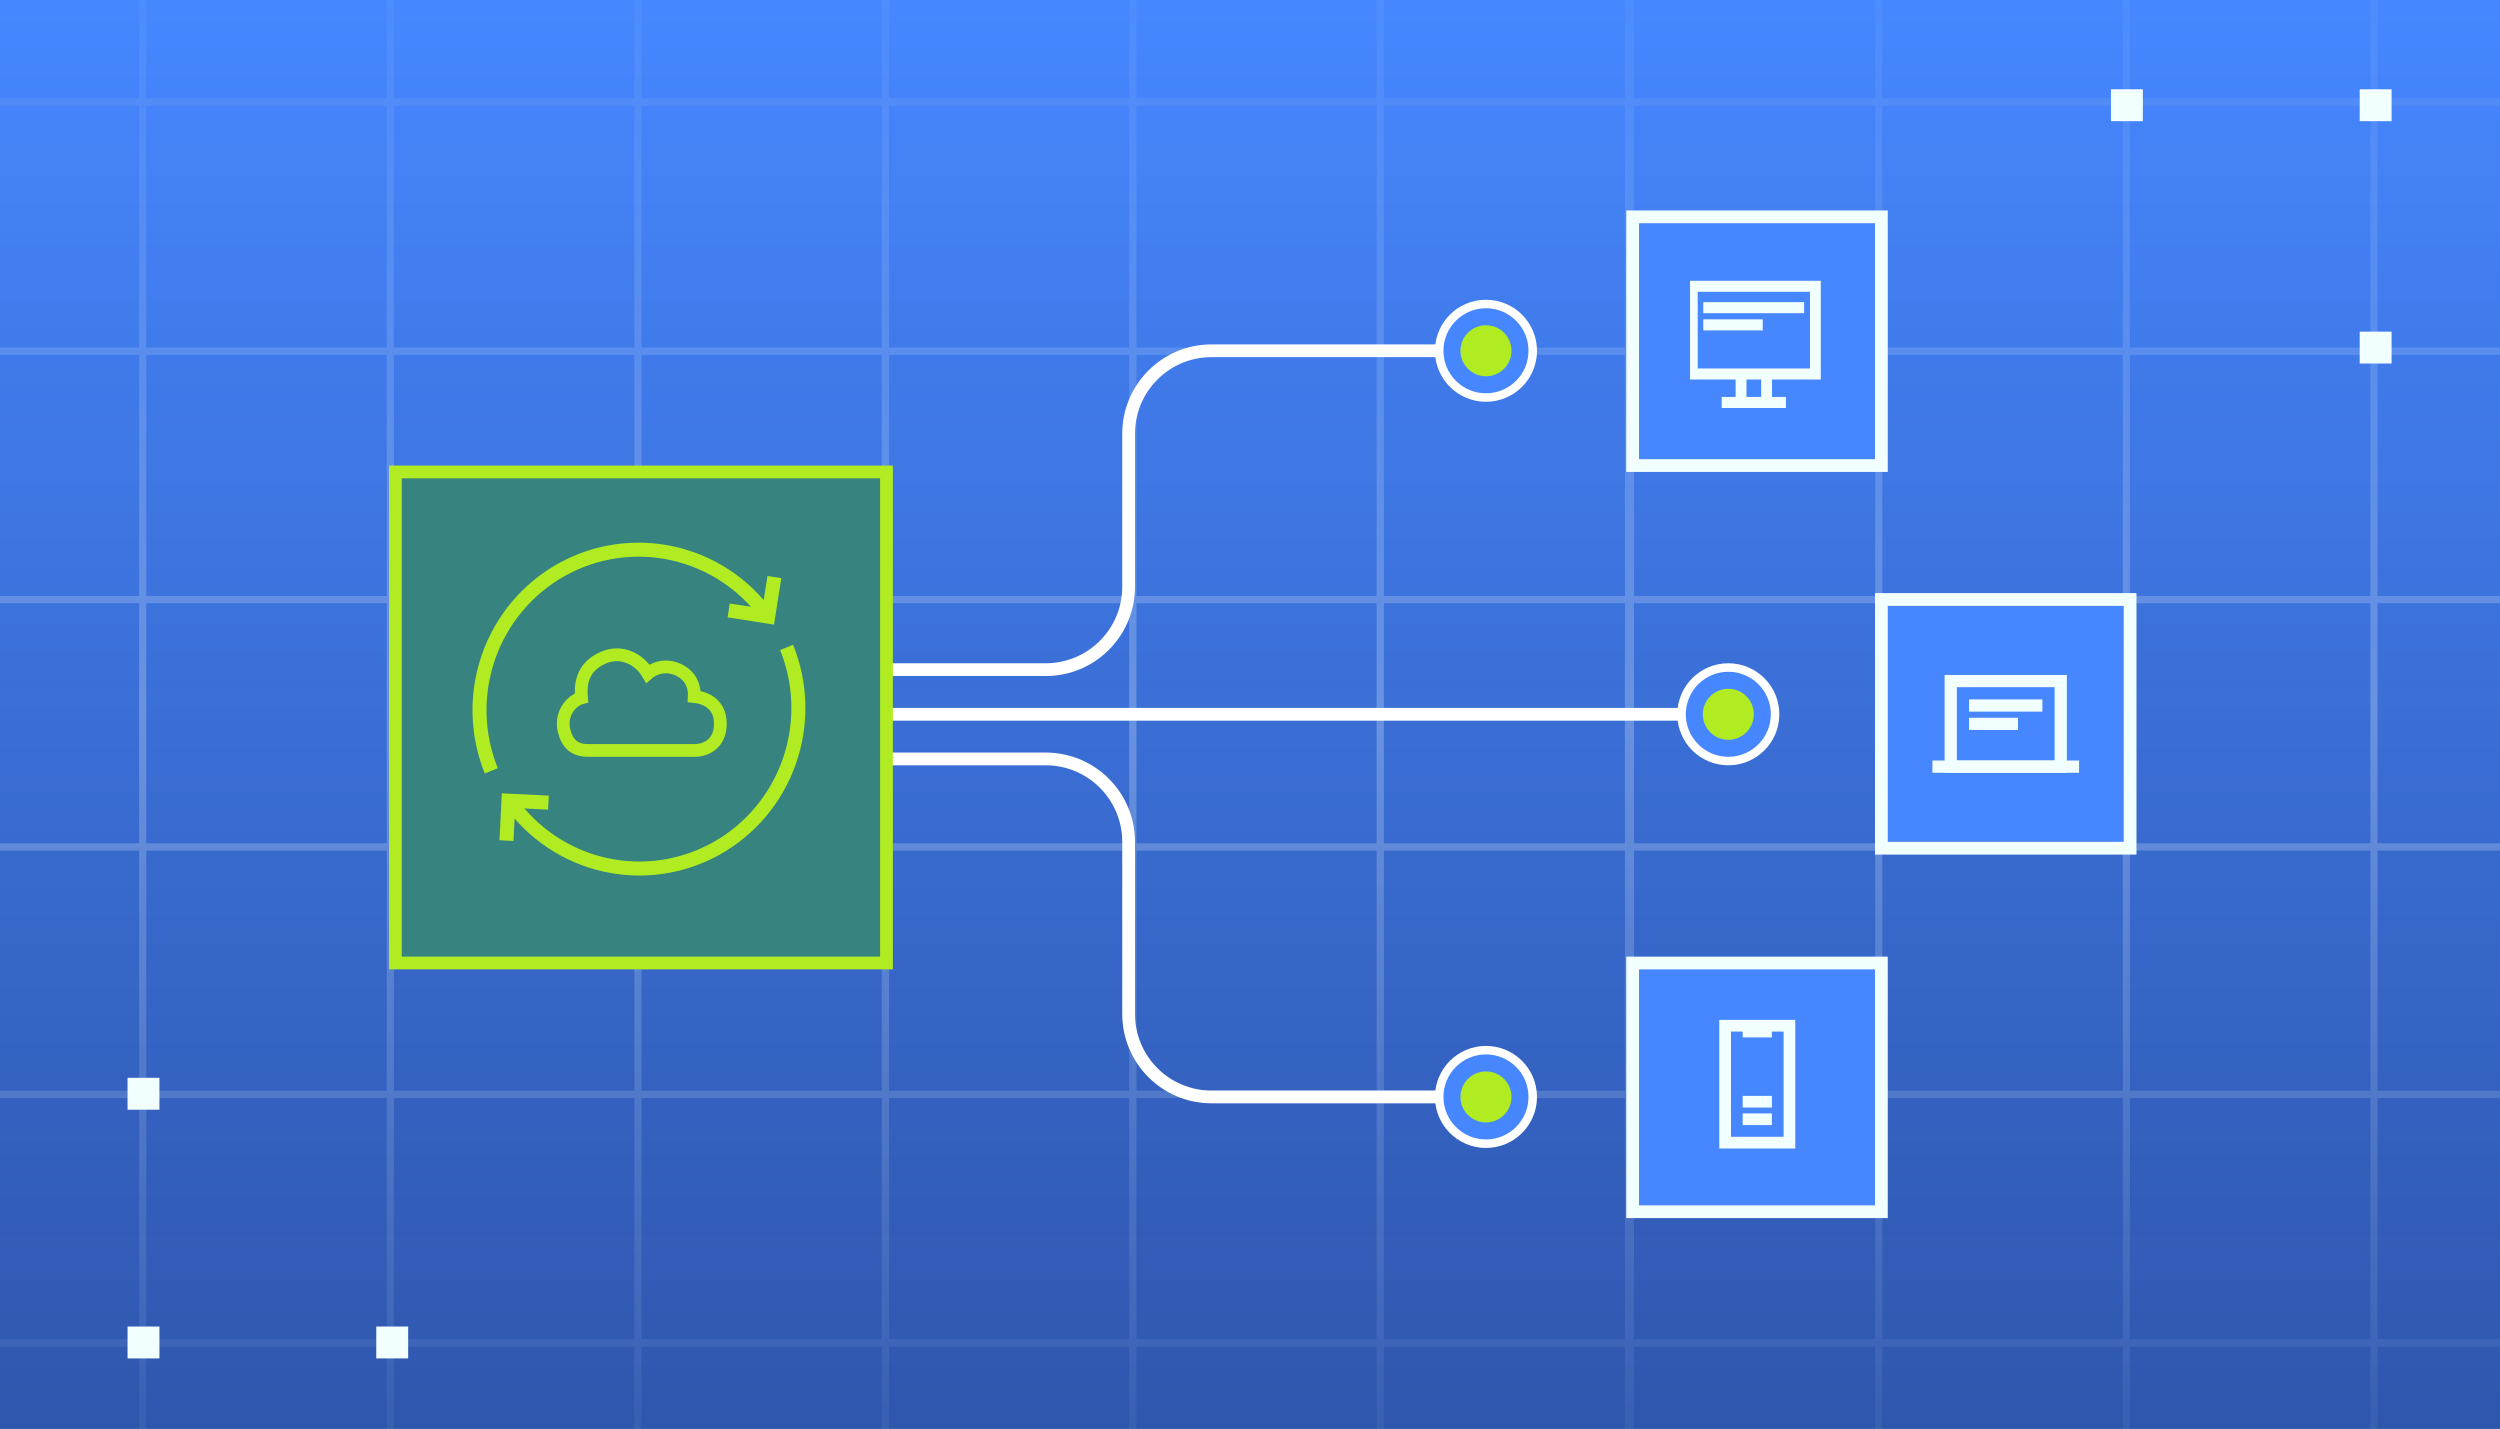<svg width="392" height="224" viewBox="0 0 392 224" fill="none" xmlns="http://www.w3.org/2000/svg">
<rect x="0" y="0" width="392" height="224" fill="#333333" stroke="none"/>
<g clip-path="url(#clip0_3778_4106)">
<rect width="392" height="224" fill="#494C68"/>
<g clip-path="url(#clip1_3778_4106)">
<rect width="392" height="224" fill="#B1EB21"/>
<path d="M196 223L196 178.047L196 135" stroke="#000027" stroke-opacity="0.3" stroke-width="1.307"/>
<path d="M196 89V37.406V-12" stroke="#000027" stroke-opacity="0.3" stroke-width="1.307"/>
<rect x="184.24" y="100.563" width="23.193" height="23.193" stroke="black" stroke-width="1.307"/>
<path d="M199.897 107.199L200.842 108.14L191.392 117.55L190.447 116.609L199.897 107.199Z" fill="#000027"/>
<path d="M200.9 116.507L199.955 117.448L190.505 108.038L191.45 107.097L200.9 116.507Z" fill="#000027"/>
<path fill-rule="evenodd" clip-rule="evenodd" d="M45.115 121.797C43.449 119.523 42.467 116.726 42.467 113.701C42.467 106.085 48.697 99.91 56.383 99.91C64.069 99.91 70.299 106.084 70.299 113.701C70.299 116.726 69.317 119.523 67.65 121.797L60.966 111.04L60.321 112.12L60.976 115.124L56.383 107.336L53.542 112.09L54.203 115.124L51.796 111.046L45.115 121.797Z" fill="#000027"/>
<path d="M131.362 113.646L132.993 109.511H135.2L130.759 120.317H128.47L130.266 115.978L127.181 109.511H129.538L131.362 113.646ZM92.714 109.348C93.825 109.348 94.771 109.714 95.538 110.433C96.306 111.151 96.69 112.033 96.69 113.104C96.689 114.188 96.306 115.096 95.525 115.828C94.743 116.547 93.797 116.913 92.687 116.913C91.563 116.913 90.616 116.561 89.849 115.842C89.081 115.123 88.697 114.229 88.697 113.144C88.698 112.073 89.081 111.164 89.862 110.446C90.644 109.714 91.604 109.348 92.714 109.348ZM139.43 109.334C140.513 109.334 141.39 109.673 142.062 110.337C142.733 111.002 143.076 111.883 143.076 112.954C143.076 113.293 143.063 113.55 143.049 113.713H137.73C137.853 114.594 138.621 115.137 139.539 115.137C140.183 115.137 140.842 114.798 141.171 114.27L142.72 115.273C142.103 116.371 141.061 116.913 139.567 116.913C138.429 116.913 137.483 116.561 136.701 115.856C135.934 115.137 135.55 114.229 135.55 113.117C135.55 112.074 135.934 111.191 136.688 110.446C137.455 109.7 138.374 109.334 139.43 109.334ZM110.477 116.75H108.407V115.828H108.379C107.899 116.533 107.132 116.886 106.104 116.886C105.075 116.886 104.239 116.52 103.595 115.775C102.951 115.029 102.621 114.134 102.621 113.117C102.621 112.155 102.951 111.287 103.622 110.528C104.294 109.755 105.13 109.375 106.131 109.375C107.05 109.375 107.776 109.701 108.324 110.338H108.352V106.135H110.477V116.75ZM123.286 109.348C125.219 109.348 126.466 110.365 126.466 112.263V116.751H124.492V115.856L124.465 115.842C123.971 116.533 123.245 116.886 122.272 116.886C121.586 116.886 120.997 116.696 120.517 116.303C120.037 115.91 119.804 115.382 119.804 114.731V114.703C119.804 113.849 120.229 113.225 120.887 112.913C121.559 112.602 122.244 112.48 123.067 112.48H123.793C124.177 112.48 124.369 112.304 124.369 111.951C124.369 111.45 123.957 111.056 123.19 111.056C122.463 111.056 121.929 111.382 121.559 112.032L119.927 111.07C120.558 109.917 121.682 109.348 123.286 109.348ZM101.913 109.429C102.036 109.429 102.142 109.435 102.23 109.453V111.556C102.101 111.538 101.969 111.531 101.831 111.531C100.447 111.531 99.844 112.385 99.844 113.687V116.751H97.705V109.511H99.83V110.622H99.844C100.16 109.958 100.94 109.429 101.913 109.429ZM114.402 114.663H118.995V116.751H112.195V106.135H114.402V114.663ZM148.737 109.429C148.861 109.429 148.966 109.435 149.054 109.453V111.556C148.925 111.538 148.793 111.531 148.655 111.531C147.271 111.531 146.668 112.385 146.668 113.687V116.751H144.529V109.511H146.654V110.622H146.668C146.984 109.958 147.765 109.429 148.737 109.429ZM85.49 113.063V106.135H87.684V116.75H85.422L80.487 109.429V116.75H78.293V106.135H80.829L85.49 113.063ZM123.067 113.781C122.45 113.782 121.956 114.066 121.956 114.609C121.956 115.097 122.34 115.341 122.889 115.341C123.807 115.341 124.356 114.744 124.356 113.944V113.781H123.067ZM92.687 111.273C92.179 111.273 91.754 111.45 91.411 111.802C91.069 112.141 90.891 112.589 90.891 113.117C90.891 113.659 91.069 114.107 91.411 114.459C91.754 114.798 92.193 114.975 92.7 114.975C93.728 114.975 94.496 114.202 94.496 113.117C94.496 112.589 94.318 112.141 93.976 111.802C93.633 111.45 93.194 111.273 92.687 111.273ZM106.598 111.286C105.57 111.286 104.787 112.046 104.787 113.117C104.787 113.66 104.966 114.107 105.309 114.459C105.651 114.798 106.09 114.974 106.598 114.974C107.105 114.974 107.543 114.798 107.886 114.459C108.228 114.107 108.407 113.659 108.407 113.117C108.407 112.046 107.626 111.287 106.598 111.286ZM139.375 111.056C138.936 111.056 138.566 111.192 138.278 111.477C137.991 111.748 137.826 112.033 137.784 112.318H140.938C140.883 111.68 140.348 111.056 139.375 111.056Z" fill="#000027"/>
<path fill-rule="evenodd" clip-rule="evenodd" d="M151.485 108.89C151.297 108.89 151.111 108.854 150.938 108.783C150.765 108.712 150.607 108.608 150.475 108.476C150.342 108.345 150.237 108.189 150.166 108.018C150.094 107.847 150.058 107.663 150.059 107.478C150.059 107.103 150.209 106.744 150.477 106.479C150.745 106.214 151.108 106.066 151.487 106.066C151.866 106.066 152.23 106.214 152.498 106.479C152.766 106.744 152.916 107.103 152.916 107.478C152.916 107.663 152.879 107.847 152.807 108.019C152.735 108.19 152.63 108.346 152.497 108.477C152.364 108.608 152.206 108.712 152.032 108.783C151.859 108.854 151.672 108.89 151.485 108.89ZM151.485 106.323C150.844 106.323 150.329 106.836 150.329 107.478C150.329 108.12 150.844 108.633 151.485 108.633C152.12 108.633 152.646 108.119 152.646 107.478C152.646 106.835 152.12 106.323 151.485 106.323ZM151.272 107.704V108.284H150.933V106.671H151.579C151.896 106.671 152.162 106.836 152.162 107.18C152.167 107.28 152.139 107.379 152.083 107.462C152.026 107.545 151.944 107.609 151.849 107.642L152.188 108.284H151.818L151.521 107.704H151.271H151.272ZM151.818 107.19C151.818 107.031 151.682 106.99 151.552 106.99H151.272V107.39H151.557C151.682 107.39 151.818 107.339 151.818 107.19Z" fill="#000027"/>
<path d="M271.148 101.969C268.453 101.969 266.841 103.198 266.101 105.886L264.238 112.258C263.55 114.354 262.427 115.206 260.419 115.206H255.768C255.186 115.206 254.684 115.741 254.684 116.391V119.657C254.684 120.25 255.12 120.727 255.715 120.727H274.623C275.205 120.727 275.707 120.192 275.707 119.542V103.097C275.707 102.461 275.271 101.969 274.676 101.969H271.148ZM255.807 98.227C255.226 98.227 254.684 98.819 254.684 99.455V108.14C254.684 108.834 255.173 109.368 255.807 109.368H259.824C261.635 109.368 264.185 108.935 264.872 105.409C264.872 105.409 265.559 101.825 265.955 99.73C266.101 98.92 265.559 98.227 264.832 98.227H255.807Z" fill="#000027"/>
<path d="M329.567 105.351C329.567 102.403 331.377 101.016 333.927 100.9V103.313H333.491C332.368 103.313 331.773 104.325 331.773 105.568V107.49H333.835V109.628H331.773V121.521H329.567V109.57H327.651V107.446H329.567V105.351ZM321.916 113.068C321.916 110.654 320.648 109.585 319.128 109.585C317.318 109.585 315.944 110.871 315.944 113.169V121.637H313.737V113.068C313.737 110.654 312.468 109.585 310.949 109.585C309.139 109.585 307.764 110.871 307.764 113.169V121.637H305.611V107.648H307.817V109.31H307.87C308.452 107.865 310.024 107.331 311.345 107.331C312.614 107.331 314.041 107.706 315.072 109.744C315.851 107.981 317.516 107.331 319.181 107.331C321.929 107.331 324.03 109.151 324.03 112.793V121.637H321.824V113.068H321.916ZM295.37 114.238C292.675 114.238 291.789 115.683 291.789 117.027C291.789 118.371 292.675 119.816 295.37 119.816C298.066 119.816 298.951 118.371 298.951 117.027C298.938 115.698 298.013 114.238 295.37 114.238ZM298.845 112.258C298.845 109.961 296.744 109.411 295.066 109.411C293.89 109.411 292.767 109.729 291.591 110.38L290.613 108.4C292.529 107.49 294.049 107.331 295.172 107.331C298.211 107.331 301.052 108.776 301.052 112.099V121.637H298.991V120.134C297.867 121.42 296.639 121.955 294.974 121.955C291.882 121.955 289.437 120.076 289.437 116.912C289.437 114.339 291.393 112.085 294.921 112.085C296.242 112.085 297.669 112.518 298.845 113.689V112.258ZM285.275 101.435C286.107 101.435 286.795 102.186 286.795 103.096C286.795 104.065 286.107 104.816 285.275 104.816C284.442 104.816 283.755 104.065 283.755 103.154C283.755 102.186 284.442 101.435 285.275 101.435ZM284.244 107.547H286.451L286.504 123.357C286.504 126.998 284.35 128.227 281.945 128.227H281.113V125.972H281.945C284.099 125.972 284.297 124.686 284.297 123.458L284.244 107.547Z" fill="#000027"/>
<g clip-path="url(#clip2_3778_4106)">
<rect width="392" height="224" fill="#4687FF"/>
<rect width="392" height="224" fill="url(#paint0_linear_3778_4106)"/>
<path opacity="0.25" d="M528 522.241H-17.002V-101.104H528V522.241ZM-16.002 521.241H21.82V483.445H-16.002V521.241ZM22.935 521.241H60.644V483.445H22.935V521.241ZM61.757 521.241H99.465V483.445H61.757V521.241ZM100.58 521.241H138.26V483.445H100.58V521.241ZM139.401 521.241H177.056V483.445H139.401V521.241ZM178.196 521.241H215.851V483.445H178.196V521.241ZM216.992 521.241H254.787V483.445H216.992V521.241ZM295.147 521.241H332.857V483.446H295.147V521.241ZM333.97 521.241H371.678V483.446H333.97V521.241ZM372.793 521.241H410.473V483.446H372.793V521.241ZM411.614 521.241H449.268V483.446H411.614V521.241ZM450.409 521.241H488.064V483.446H450.409V521.241ZM489.204 521.241H527V483.446H489.204V521.241ZM256.21 521.241H294.033V483.446H256.21V521.241ZM256.21 482.305H294.033V444.65H256.21V482.305ZM-16.002 482.305H21.82V444.65H-16.002V482.305ZM22.935 482.305H60.644V444.65H22.935V482.305ZM61.757 482.305H99.465V444.65H61.757V482.305ZM100.58 482.305H138.26V444.65H100.58V482.305ZM139.401 482.305H177.056V444.65H139.401V482.305ZM178.196 482.305H215.851V444.65H178.196V482.305ZM216.992 482.305H254.787V444.65H216.992V482.305ZM295.147 482.305H332.857V444.65H295.147V482.305ZM333.97 482.305H371.678V444.65H333.97V482.305ZM372.793 482.305H410.473V444.65H372.793V482.305ZM411.614 482.305H449.268V444.65H411.614V482.305ZM450.409 482.305H488.064V444.65H450.409V482.305ZM489.204 482.305H527V444.65H489.204V482.305ZM256.21 443.51H294.033V405.856H256.21V443.51ZM295.147 443.51H332.857V405.856H295.147V443.51ZM333.97 443.51H371.678V405.856H333.97V443.51ZM372.793 443.51H410.473V405.856H372.793V443.51ZM411.614 443.51H449.268V405.856H411.614V443.51ZM450.409 443.51H488.064V405.856H450.409V443.51ZM489.204 443.51H527V405.856H489.204V443.51ZM-16.002 443.509H21.82V405.856H-16.002V443.509ZM22.935 443.509H60.644V405.856H22.935V443.509ZM61.757 443.509H99.465V405.856H61.757V443.509ZM100.58 443.509H138.26V405.856H100.58V443.509ZM139.401 443.509H177.056V405.856H139.401V443.509ZM178.196 443.509H215.851V405.856H178.196V443.509ZM216.992 443.509H254.787V405.856H216.992V443.509ZM-16.002 404.714H21.82V366.92H-16.002V404.714ZM22.935 404.714H60.644V366.92H22.935V404.714ZM61.757 404.714H99.465V366.92H61.757V404.714ZM100.58 404.714H138.26V366.92H100.58V404.714ZM139.401 404.714H177.056V366.92H139.401V404.714ZM178.196 404.714H215.851V366.92H178.196V404.714ZM216.992 404.714H254.787V366.92H216.992V404.714ZM256.21 404.714H294.033V366.92H256.21V404.714ZM295.147 404.714H332.857V366.92H295.147V404.714ZM333.97 404.714H371.678V366.92H333.97V404.714ZM372.793 404.714H410.473V366.92H372.793V404.714ZM411.614 404.714H449.268V366.92H411.614V404.714ZM450.409 404.714H488.064V366.92H450.409V404.714ZM489.204 404.714H527V366.92H489.204V404.714ZM-16.002 365.775H21.82V327.839H-16.002V365.775ZM22.935 365.775H60.644V327.839H22.935V365.775ZM61.757 365.775H99.465V327.839H61.757V365.775ZM100.58 365.775H138.26V327.839H100.58V365.775ZM139.401 365.775H177.056V327.839H139.401V365.775ZM178.196 365.775H215.851V327.839H178.196V365.775ZM216.992 365.775H254.787V327.839H216.992V365.775ZM256.21 365.775H294.033V327.839H256.21V365.775ZM295.147 365.775H332.857V327.839H295.147V365.775ZM333.97 365.775H371.678V327.839H333.97V365.775ZM372.793 365.775H410.473V327.839H372.793V365.775ZM411.614 365.775H449.268V327.839H411.614V365.775ZM450.409 365.775H488.064V327.839H450.409V365.775ZM489.204 365.775H527V327.839H489.204V365.775ZM-16.002 326.695H21.82V288.899H-16.002V326.695ZM22.935 326.695H60.644V288.899H22.935V326.695ZM61.757 326.695H99.465V288.899H61.757V326.695ZM100.58 326.695H138.26V288.899H100.58V326.695ZM139.401 326.695H177.056V288.899H139.401V326.695ZM178.196 326.695H215.851V288.899H178.196V326.695ZM216.992 326.695H254.787V288.899H216.992V326.695ZM256.21 326.695H294.033V288.9H256.21V326.695ZM295.147 326.695H332.857V288.9H295.147V326.695ZM333.97 326.695H371.678V288.9H333.97V326.695ZM372.793 326.695H410.473V288.9H372.793V326.695ZM411.614 326.695H449.268V288.9H411.614V326.695ZM450.409 326.695H488.064V288.9H450.409V326.695ZM489.204 326.695H527V288.9H489.204V326.695ZM-16.002 287.759H21.82V250.104H-16.002V287.759ZM22.935 287.759H60.644V250.104H22.935V287.759ZM61.757 287.759H99.465V250.104H61.757V287.759ZM100.58 287.759H138.26V250.104H100.58V287.759ZM139.401 287.759H177.056V250.104H139.401V287.759ZM178.196 287.759H215.851V250.104H178.196V287.759ZM216.992 287.759H254.787V250.104H216.992V287.759ZM256.21 287.759H294.033V250.105H256.21V287.759ZM295.147 287.759H332.857V250.105H295.147V287.759ZM333.97 287.759H371.678V250.105H333.97V287.759ZM372.793 287.759H410.473V250.105H372.793V287.759ZM411.614 287.759H449.268V250.105H411.614V287.759ZM450.409 287.759H488.064V250.105H450.409V287.759ZM489.204 287.759H527V250.104H489.204V287.759ZM256.21 248.964H294.033V211.169H256.21V248.964ZM295.147 248.964H332.857V211.169H295.147V248.964ZM333.97 248.964H371.678V211.169H333.97V248.964ZM372.793 248.964H410.473V211.169H372.793V248.964ZM411.614 248.964H449.268V211.169H411.614V248.964ZM450.409 248.964H488.064V211.169H450.409V248.964ZM489.204 248.964H527V211.168H489.204V248.964ZM-16.002 248.963H21.82V211.168H-16.002V248.963ZM22.935 248.963H60.644V211.168H22.935V248.963ZM61.757 248.963H99.465V211.168H61.757V248.963ZM100.58 248.963H138.26V211.168H100.58V248.963ZM139.401 248.963H177.056V211.168H139.401V248.963ZM178.196 248.963H215.851V211.168H178.196V248.963ZM216.992 248.963H254.787V211.168H216.992V248.963ZM-16.002 209.969H21.821V172.173H-16.002V209.969ZM22.935 209.969H60.645V172.173H22.935V209.969ZM61.758 209.969H99.466V172.173H61.758V209.969ZM100.581 209.969H138.26V172.173H100.581V209.969ZM139.402 209.969H177.056V172.173H139.402V209.969ZM178.196 209.969H215.851V172.173H178.196V209.969ZM216.992 209.969H254.787V172.173H216.992V209.969ZM256.21 209.969H294.033V172.173H256.21V209.969ZM295.147 209.969H332.857V172.173H295.147V209.969ZM333.97 209.969H371.678V172.173H333.97V209.969ZM372.793 209.969H410.473V172.173H372.793V209.969ZM411.614 209.969H449.268V172.173H411.614V209.969ZM450.409 209.969H488.064V172.173H450.409V209.969ZM489.204 209.969H527V172.173H489.204V209.969ZM-16.002 171.032H21.821V133.376H-16.002V171.032ZM22.935 171.032H60.645V133.376H22.935V171.032ZM61.758 171.032H99.466V133.376H61.758V171.032ZM100.581 171.032H138.26V133.376H100.581V171.032ZM139.402 171.032H177.056V133.376H139.402V171.032ZM178.196 171.032H215.851V133.376H178.196V171.032ZM216.992 171.032H254.787V133.376H216.992V171.032ZM256.21 171.032H294.033V133.378H256.21V171.032ZM295.147 171.032H332.857V133.378H295.147V171.032ZM333.97 171.032H371.678V133.378H333.97V171.032ZM372.793 171.032H410.473V133.378H372.793V171.032ZM411.614 171.032H449.268V133.378H411.614V171.032ZM450.409 171.032H488.064V133.378H450.409V171.032ZM489.204 171.032H527V133.378H489.204V171.032ZM-16.002 132.236H21.821V94.584H-16.002V132.236ZM22.935 132.236H60.645V94.584H22.935V132.236ZM61.758 132.236H99.466V94.584H61.758V132.236ZM100.581 132.236H138.26V94.584H100.581V132.236ZM139.402 132.236H177.056V94.584H139.402V132.236ZM178.196 132.236H215.851V94.584H178.196V132.236ZM216.992 132.236H254.787V94.584H216.992V132.236ZM256.21 132.236H294.033V94.584H256.21V132.236ZM295.147 132.236H332.857V94.584H295.147V132.236ZM333.97 132.236H371.678V94.584H333.97V132.236ZM372.793 132.236H410.473V94.584H372.793V132.236ZM411.614 132.236H449.268V94.584H411.614V132.236ZM450.409 132.236H488.064V94.584H450.409V132.236ZM489.204 132.236H527V94.584H489.204V132.236ZM256.21 93.441H294.033V55.648H256.21V93.441ZM295.147 93.441H332.857V55.648H295.147V93.441ZM333.97 93.441H371.678V55.648H333.97V93.441ZM372.793 93.441H410.473V55.648H372.793V93.441ZM411.614 93.441H449.268V55.648H411.614V93.441ZM450.409 93.441H488.064V55.648H450.409V93.441ZM489.204 93.441H527V55.648H489.204V93.441ZM-16.002 93.439H21.821V55.648H-16.002V93.439ZM22.935 93.439H60.645V55.648H22.935V93.439ZM61.758 93.439H99.466V55.648H61.758V93.439ZM100.581 93.439H138.26V55.648H100.581V93.439ZM139.402 93.439H177.056V55.648H139.402V93.439ZM178.196 93.439H215.851V55.648H178.196V93.439ZM216.992 93.439H254.787V55.648H216.992V93.439ZM-16.002 54.503H21.821V16.566H-16.002V54.503ZM22.935 54.503H60.645V16.566H22.935V54.503ZM61.758 54.503H99.466V16.566H61.758V54.503ZM100.581 54.503H138.26V16.566H100.581V54.503ZM139.402 54.503H177.056V16.566H139.402V54.503ZM178.196 54.503H215.851V16.566H178.196V54.503ZM216.992 54.503H254.787V16.566H216.992V54.503ZM256.21 54.503H294.033V16.566H256.21V54.503ZM295.147 54.503H332.857V16.566H295.147V54.503ZM333.97 54.503H371.678V16.566H333.97V54.503ZM372.793 54.503H410.473V16.566H372.793V54.503ZM411.614 54.503H449.268V16.566H411.614V54.503ZM450.409 54.503H488.064V16.566H450.409V54.503ZM489.204 54.503H527V16.566H489.204V54.503ZM-16.002 15.423H21.821V-22.373H-16.002V15.423ZM22.935 15.423H60.645V-22.373H22.935V15.423ZM61.758 15.423H99.466V-22.373H61.758V15.423ZM100.581 15.423H138.26V-22.373H100.581V15.423ZM139.402 15.423H177.056V-22.373H139.402V15.423ZM178.196 15.423H215.851V-22.373H178.196V15.423ZM216.992 15.423H254.787V-22.373H216.992V15.423ZM256.21 15.423H294.033V-22.373H256.21V15.423ZM295.147 15.423H332.857V-22.373H295.147V15.423ZM333.97 15.423H371.678V-22.373H333.97V15.423ZM372.793 15.423H410.473V-22.373H372.793V15.423ZM411.614 15.423H449.268V-22.373H411.614V15.423ZM450.409 15.423H488.064V-22.373H450.409V15.423ZM489.204 15.423H527V-22.373H489.204V15.423ZM-16.002 -23.514H21.821V-61.168H-16.002V-23.514ZM22.935 -23.514H60.645V-61.168H22.935V-23.514ZM61.758 -23.514H99.466V-61.168H61.758V-23.514ZM100.581 -23.514H138.26V-61.168H100.581V-23.514ZM139.402 -23.514H177.056V-61.168H139.402V-23.514ZM178.196 -23.514H215.851V-61.168H178.196V-23.514ZM216.992 -23.514H254.787V-61.168H216.992V-23.514ZM256.21 -23.514H294.033V-61.168H256.21V-23.514ZM295.147 -23.514H332.857V-61.168H295.147V-23.514ZM333.97 -23.514H371.678V-61.168H333.97V-23.514ZM372.793 -23.514H410.473V-61.168H372.793V-23.514ZM411.614 -23.514H449.268V-61.168H411.614V-23.514ZM450.409 -23.514H488.064V-61.168H450.409V-23.514ZM489.204 -23.514H527V-61.168H489.204V-23.514ZM-16.002 -62.31H21.821V-100.104H-16.002V-62.31ZM22.935 -62.31H60.645V-100.104H22.935V-62.31ZM61.758 -62.31H99.466V-100.104H61.758V-62.31ZM100.581 -62.31H138.26V-100.104H100.581V-62.31ZM139.402 -62.31H177.056V-100.104H139.402V-62.31ZM178.196 -62.31H215.851V-100.104H178.196V-62.31ZM216.992 -62.31H254.787V-100.104H216.992V-62.31ZM256.21 -62.31H294.033V-100.104H256.21V-62.31ZM295.147 -62.31H332.857V-100.104H295.147V-62.31ZM333.97 -62.31H371.678V-100.104H333.97V-62.31ZM372.793 -62.31H410.473V-100.104H372.793V-62.31ZM411.614 -62.31H449.268V-100.104H411.614V-62.31ZM450.409 -62.31H488.064V-100.104H450.409V-62.31ZM489.204 -62.31H527V-100.104H489.204V-62.31Z" fill="url(#paint1_linear_3778_4106)"/>
<path d="M331 19L331 14L336 14L336 19L331 19Z" fill="#F2FFFF"/>
<path d="M370 19L370 14L375 14L375 19L370 19Z" fill="#F2FFFF"/>
<path d="M370 57L370 52L375 52L375 57L370 57Z" fill="#F2FFFF"/>
<path d="M59 213L59 208L64 208L64 213L59 213Z" fill="#F2FFFF"/>
<path d="M20 213L20 208L25 208L25 213L20 213Z" fill="#F2FFFF"/>
<path d="M20 174L20 169L25 169L25 174L20 174Z" fill="#F2FFFF"/>
<rect x="62" y="74" width="77" height="77" fill="#F2FFFF" stroke="#000027" stroke-width="2"/>
<path d="M92.204 117.667H101.575H108.86C111.063 117.667 112.952 116.312 112.952 113.48C112.952 110.326 110.537 109.375 108.86 109.211C108.958 107.142 107.918 105.95 106.977 105.353C104.563 103.821 102.366 104.901 101.575 105.599C100.306 103.465 97.565 101.865 94.659 103.095C90.976 104.655 91.03 107.788 91.18 109.416C89.503 109.868 87.825 112.002 88.439 114.547C88.937 116.615 90.069 117.667 92.204 117.667Z" stroke="#000027" stroke-width="2.5"/>
<path d="M77.034 120.864C74.729 115.162 74.576 108.804 76.603 102.995C78.63 97.186 82.697 92.329 88.034 89.343C93.371 86.357 99.606 85.45 105.562 86.792C111.517 88.135 116.777 91.634 120.348 96.628" stroke="#0D0D32" stroke-width="2.485" stroke-linejoin="bevel"/>
<path d="M123.34 101.509C125.644 107.212 125.797 113.569 123.77 119.378C121.743 125.187 117.676 130.044 112.34 133.03C107.003 136.016 100.767 136.924 94.812 135.581C88.857 134.239 83.596 130.739 80.025 125.745" stroke="#0D0D32" stroke-width="2.485" stroke-linejoin="bevel"/>
<path d="M79.418 131.809L79.729 125.544L85.994 125.855" stroke="#0D0D32" stroke-width="2.485"/>
<path d="M121.423 90.487L120.452 96.685L114.255 95.714" stroke="#0D0D32" stroke-width="2.485"/>
<path d="M139 105H180C187.18 105 193 99.18 193 92V61C193 53.82 198.82 48 206 48H236" stroke="url(#paint2_linear_3778_4106)" stroke-width="2"/>
<path d="M139 119H180C187.18 119 193 124.82 193 132V163C193 170.18 198.82 176 206 176H236" stroke="url(#paint3_linear_3778_4106)" stroke-width="2"/>
<path d="M139 112H193H194H258.5H280" stroke="url(#paint4_linear_3778_4106)" stroke-width="2"/>
<rect x="246" y="28" width="41" height="41" fill="#4687FF"/>
<rect x="247" y="29" width="39" height="39" stroke="#F2FFFF" stroke-opacity="0.7" stroke-width="2"/>
<rect x="295" y="86" width="39" height="39" fill="#494C68" stroke="#E1E1E9" stroke-width="2"/>
<rect x="247" y="157" width="39" height="39" fill="#494C68" stroke="#E1E1E9" stroke-width="2"/>
<mask id="path-30-inside-1_3778_4106" fill="white">
<path d="M268.104 53.92C268.104 53.92 268.228 54.874 268.513 55.403C268.91 56.143 270.07 56.887 270.07 56.887H263.172C263.172 56.887 264.332 56.143 264.729 55.403C265.013 54.875 265.137 53.924 265.138 53.92H268.104Z"/>
</mask>
<path d="M268.104 53.92L269.096 53.791L268.983 52.92H268.104V53.92ZM268.513 55.403L267.632 55.876L267.632 55.876L268.513 55.403ZM270.07 56.887V57.887H273.48L270.61 56.046L270.07 56.887ZM263.172 56.887L262.632 56.046L259.761 57.887H263.172V56.887ZM264.729 55.403L265.61 55.876L265.61 55.876L264.729 55.403ZM265.138 53.92V52.92H264.259L264.146 53.791L265.138 53.92ZM268.104 53.92C267.113 54.048 267.113 54.048 267.113 54.048C267.113 54.048 267.113 54.049 267.113 54.049C267.113 54.049 267.113 54.049 267.113 54.049C267.113 54.05 267.113 54.05 267.113 54.051C267.113 54.052 267.113 54.053 267.114 54.055C267.114 54.058 267.114 54.062 267.115 54.066C267.116 54.076 267.118 54.089 267.121 54.105C267.125 54.138 267.132 54.184 267.141 54.239C267.16 54.349 267.187 54.503 267.225 54.676C267.295 54.996 267.42 55.482 267.632 55.876L268.513 55.403L269.394 54.93C269.321 54.795 269.242 54.539 269.179 54.249C269.15 54.118 269.129 54 269.115 53.915C269.108 53.873 269.103 53.839 269.1 53.818C269.098 53.807 269.097 53.799 269.097 53.794C269.096 53.792 269.096 53.791 269.096 53.79C269.096 53.79 269.096 53.79 269.096 53.79C269.096 53.79 269.096 53.79 269.096 53.79C269.096 53.79 269.096 53.79 269.096 53.79C269.096 53.791 269.096 53.791 269.096 53.791C269.096 53.791 269.096 53.791 268.104 53.92ZM268.513 55.403L267.632 55.876C267.929 56.43 268.452 56.905 268.806 57.196C268.999 57.354 269.176 57.484 269.305 57.576C269.37 57.622 269.424 57.658 269.463 57.684C269.482 57.697 269.497 57.708 269.509 57.715C269.515 57.719 269.519 57.722 269.523 57.724C269.525 57.725 269.526 57.726 269.527 57.727C269.528 57.728 269.529 57.728 269.529 57.728C269.529 57.728 269.529 57.728 269.53 57.729C269.53 57.729 269.53 57.729 269.53 57.729C269.53 57.729 269.53 57.729 270.07 56.887C270.61 56.046 270.61 56.046 270.61 56.046C270.61 56.046 270.611 56.046 270.611 56.046C270.611 56.046 270.611 56.046 270.611 56.046C270.611 56.046 270.611 56.046 270.611 56.046C270.611 56.047 270.611 56.046 270.611 56.046C270.61 56.045 270.608 56.044 270.605 56.042C270.599 56.039 270.59 56.032 270.577 56.023C270.55 56.006 270.51 55.978 270.46 55.943C270.36 55.872 270.222 55.77 270.075 55.649C269.75 55.383 269.493 55.116 269.393 54.93L268.513 55.403ZM270.07 56.887V55.887H263.172V56.887V57.887H270.07V56.887ZM263.172 56.887C263.712 57.729 263.712 57.729 263.712 57.729C263.712 57.729 263.712 57.729 263.712 57.729C263.713 57.728 263.713 57.728 263.713 57.728C263.713 57.728 263.714 57.728 263.715 57.727C263.716 57.726 263.717 57.725 263.719 57.724C263.723 57.722 263.727 57.719 263.733 57.715C263.744 57.708 263.76 57.697 263.779 57.684C263.818 57.658 263.872 57.622 263.937 57.576C264.066 57.484 264.243 57.354 264.436 57.196C264.79 56.905 265.313 56.43 265.61 55.876L264.729 55.403L263.848 54.93C263.748 55.116 263.492 55.383 263.167 55.649C263.02 55.77 262.882 55.872 262.782 55.943C262.732 55.978 262.692 56.006 262.665 56.023C262.652 56.032 262.642 56.039 262.637 56.042C262.634 56.044 262.632 56.045 262.631 56.046C262.631 56.046 262.63 56.047 262.631 56.046C262.631 56.046 262.631 56.046 262.631 56.046C262.631 56.046 262.631 56.046 262.631 56.046C262.631 56.046 262.631 56.046 262.631 56.046C262.632 56.046 262.632 56.046 263.172 56.887ZM264.729 55.403L265.61 55.876C265.822 55.483 265.947 54.998 266.017 54.678C266.092 54.336 266.127 54.066 266.129 54.048L265.138 53.92L264.146 53.791C264.148 53.778 264.121 53.986 264.063 54.251C264 54.54 263.921 54.795 263.848 54.93L264.729 55.403ZM265.138 53.92V54.92H268.104V53.92V52.92H265.138V53.92Z" fill="#E1E1E9" mask="url(#path-30-inside-1_3778_4106)"/>
<rect x="260" y="57" width="13" height="2" stroke="#E1E1E9"/>
<rect x="255.5" y="38.5" width="22.349" height="15.49" stroke="#E1E1E9"/>
<path d="M325 111V98H304V111" stroke="#E1E1E9"/>
<path d="M311.833 110.712V111.471H317.043V110.712H326.267V113H302.61V110.712H311.833Z" stroke="#E1E1E9"/>
<rect x="261.101" y="167.396" width="11.889" height="17.207" stroke="#E1E1E9" stroke-width="0.793"/>
<circle cx="267.051" cy="181.946" r="0.832" stroke="#E1E1E9" stroke-width="0.793"/>
</g>
<g clip-path="url(#clip3_3778_4106)">
<rect width="392" height="224" fill="#4687FF"/>
<rect width="392" height="224" fill="url(#paint5_linear_3778_4106)"/>
<path opacity="0.25" d="M528 522.241H-17.002V-101.104H528V522.241ZM-16.002 521.241H21.821V483.445H-16.002V521.241ZM22.935 521.241H60.645V483.445H22.935V521.241ZM61.758 521.241H99.466V483.445H61.758V521.241ZM100.581 521.241H138.26V483.445H100.581V521.241ZM139.402 521.241H177.056V483.445H139.402V521.241ZM178.196 521.241H215.851V483.445H178.196V521.241ZM216.992 521.241H254.787V483.445H216.992V521.241ZM295.147 521.241H332.857V483.446H295.147V521.241ZM333.97 521.241H371.678V483.446H333.97V521.241ZM372.793 521.241H410.473V483.446H372.793V521.241ZM411.614 521.241H449.268V483.446H411.614V521.241ZM450.409 521.241H488.064V483.446H450.409V521.241ZM489.204 521.241H527V483.446H489.204V521.241ZM256.21 521.241H294.033V483.446H256.21V521.241ZM256.21 482.305H294.033V444.65H256.21V482.305ZM-16.002 482.305H21.821V444.65H-16.002V482.305ZM22.935 482.305H60.645V444.65H22.935V482.305ZM61.758 482.305H99.466V444.65H61.758V482.305ZM100.581 482.305H138.26V444.65H100.581V482.305ZM139.402 482.305H177.056V444.65H139.402V482.305ZM178.196 482.305H215.851V444.65H178.196V482.305ZM216.992 482.305H254.787V444.65H216.992V482.305ZM295.147 482.305H332.857V444.65H295.147V482.305ZM333.97 482.305H371.678V444.65H333.97V482.305ZM372.793 482.305H410.473V444.65H372.793V482.305ZM411.614 482.305H449.268V444.65H411.614V482.305ZM450.409 482.305H488.064V444.65H450.409V482.305ZM489.204 482.305H527V444.65H489.204V482.305ZM256.21 443.51H294.033V405.856H256.21V443.51ZM295.147 443.51H332.857V405.856H295.147V443.51ZM333.97 443.51H371.678V405.856H333.97V443.51ZM372.793 443.51H410.473V405.856H372.793V443.51ZM411.614 443.51H449.268V405.856H411.614V443.51ZM450.409 443.51H488.064V405.856H450.409V443.51ZM489.204 443.51H527V405.856H489.204V443.51ZM-16.002 443.509H21.821V405.856H-16.002V443.509ZM22.935 443.509H60.645V405.856H22.935V443.509ZM61.758 443.509H99.466V405.856H61.758V443.509ZM100.581 443.509H138.26V405.856H100.581V443.509ZM139.402 443.509H177.056V405.856H139.402V443.509ZM178.196 443.509H215.851V405.856H178.196V443.509ZM216.992 443.509H254.787V405.856H216.992V443.509ZM-16.002 404.714H21.821V366.92H-16.002V404.714ZM22.935 404.714H60.645V366.92H22.935V404.714ZM61.758 404.714H99.466V366.92H61.758V404.714ZM100.581 404.714H138.26V366.92H100.581V404.714ZM139.402 404.714H177.056V366.92H139.402V404.714ZM178.196 404.714H215.851V366.92H178.196V404.714ZM216.992 404.714H254.787V366.92H216.992V404.714ZM256.21 404.714H294.033V366.92H256.21V404.714ZM295.147 404.714H332.857V366.92H295.147V404.714ZM333.97 404.714H371.678V366.92H333.97V404.714ZM372.793 404.714H410.473V366.92H372.793V404.714ZM411.614 404.714H449.268V366.92H411.614V404.714ZM450.409 404.714H488.064V366.92H450.409V404.714ZM489.204 404.714H527V366.92H489.204V404.714ZM256.21 365.776H294.033V327.84H256.21V365.776ZM295.147 365.776H332.857V327.84H295.147V365.776ZM333.97 365.776H371.678V327.84H333.97V365.776ZM372.793 365.776H410.473V327.84H372.793V365.776ZM411.614 365.776H449.268V327.84H411.614V365.776ZM450.409 365.776H488.064V327.84H450.409V365.776ZM489.204 365.776H527V327.84H489.204V365.776ZM-16.002 365.775H21.821V327.839H-16.002V365.775ZM22.935 365.775H60.645V327.839H22.935V365.775ZM61.758 365.775H99.466V327.839H61.758V365.775ZM100.581 365.775H138.26V327.839H100.581V365.775ZM139.402 365.775H177.056V327.839H139.402V365.775ZM178.196 365.775H215.851V327.839H178.196V365.775ZM216.992 365.775H254.787V327.839H216.992V365.775ZM256.21 326.696H294.033V288.9H256.21V326.696ZM295.147 326.696H332.857V288.9H295.147V326.696ZM333.97 326.696H371.678V288.9H333.97V326.696ZM372.793 326.696H410.473V288.9H372.793V326.696ZM411.614 326.696H449.268V288.9H411.614V326.696ZM450.409 326.696H488.064V288.9H450.409V326.696ZM489.204 326.696H527V288.9H489.204V326.696ZM-16.002 326.695H21.821V288.899H-16.002V326.695ZM22.935 326.695H60.645V288.899H22.935V326.695ZM61.758 326.695H99.466V288.899H61.758V326.695ZM100.581 326.695H138.26V288.899H100.581V326.695ZM139.402 326.695H177.056V288.899H139.402V326.695ZM178.196 326.695H215.851V288.899H178.196V326.695ZM216.992 326.695H254.787V288.899H216.992V326.695ZM256.21 287.76H294.033V250.105H256.21V287.76ZM295.147 287.76H332.857V250.105H295.147V287.76ZM333.97 287.76H371.678V250.105H333.97V287.76ZM372.793 287.76H410.473V250.105H372.793V287.76ZM411.614 287.76H449.268V250.105H411.614V287.76ZM450.409 287.76H488.064V250.105H450.409V287.76ZM489.204 287.76H527V250.105H489.204V287.76ZM-16.002 287.759H21.821V250.104H-16.002V287.759ZM22.935 287.759H60.645V250.104H22.935V287.759ZM61.758 287.759H99.466V250.104H61.758V287.759ZM100.581 287.759H138.26V250.104H100.581V287.759ZM139.402 287.759H177.056V250.104H139.402V287.759ZM178.196 287.759H215.851V250.104H178.196V287.759ZM216.992 287.759H254.787V250.104H216.992V287.759ZM256.21 248.964H294.033V211.169H256.21V248.964ZM295.147 248.964H332.857V211.169H295.147V248.964ZM333.97 248.964H371.678V211.169H333.97V248.964ZM372.793 248.964H410.473V211.169H372.793V248.964ZM411.614 248.964H449.268V211.169H411.614V248.964ZM450.409 248.964H488.064V211.169H450.409V248.964ZM489.204 248.964H527V211.169H489.204V248.964ZM-16.002 248.963H21.821V211.168H-16.002V248.963ZM22.935 248.963H60.645V211.168H22.935V248.963ZM61.758 248.963H99.466V211.168H61.758V248.963ZM100.581 248.963H138.26V211.168H100.581V248.963ZM139.402 248.963H177.056V211.168H139.402V248.963ZM178.196 248.963H215.851V211.168H178.196V248.963ZM216.992 248.963H254.787V211.168H216.992V248.963ZM-16.002 209.969H21.821V172.173H-16.002V209.969ZM22.935 209.969H60.645V172.173H22.935V209.969ZM61.758 209.969H99.466V172.173H61.758V209.969ZM100.581 209.969H138.261V172.173H100.581V209.969ZM139.402 209.969H177.056V172.173H139.402V209.969ZM178.197 209.969H215.852V172.173H178.197V209.969ZM216.992 209.969H254.788V172.173H216.992V209.969ZM256.21 209.969H294.033V172.173H256.21V209.969ZM295.147 209.969H332.857V172.173H295.147V209.969ZM333.97 209.969H371.678V172.173H333.97V209.969ZM372.793 209.969H410.473V172.173H372.793V209.969ZM411.614 209.969H449.268V172.173H411.614V209.969ZM450.409 209.969H488.064V172.173H450.409V209.969ZM489.204 209.969H527V172.173H489.204V209.969ZM-16.002 171.032H21.821V133.377H-16.002V171.032ZM22.935 171.032H60.645V133.377H22.935V171.032ZM61.758 171.032H99.466V133.377H61.758V171.032ZM100.581 171.032H138.261V133.377H100.581V171.032ZM139.402 171.032H177.056V133.377H139.402V171.032ZM178.197 171.032H215.852V133.377H178.197V171.032ZM216.992 171.032H254.788V133.377H216.992V171.032ZM256.21 171.032H294.033V133.378H256.21V171.032ZM295.147 171.032H332.857V133.378H295.147V171.032ZM333.97 171.032H371.678V133.378H333.97V171.032ZM372.793 171.032H410.473V133.378H372.793V171.032ZM411.614 171.032H449.268V133.378H411.614V171.032ZM450.409 171.032H488.064V133.378H450.409V171.032ZM489.204 171.032H527V133.378H489.204V171.032ZM-16.002 132.236H21.821V94.584H-16.002V132.236ZM22.935 132.236H60.645V94.584H22.935V132.236ZM61.758 132.236H99.466V94.584H61.758V132.236ZM100.581 132.236H138.261V94.584H100.581V132.236ZM139.402 132.236H177.056V94.584H139.402V132.236ZM178.197 132.236H215.852V94.584H178.197V132.236ZM216.992 132.236H254.788V94.584H216.992V132.236ZM256.21 132.236H294.033V94.584H256.21V132.236ZM295.147 132.236H332.857V94.584H295.147V132.236ZM333.97 132.236H371.678V94.584H333.97V132.236ZM372.793 132.236H410.473V94.584H372.793V132.236ZM411.614 132.236H449.268V94.584H411.614V132.236ZM450.409 132.236H488.064V94.584H450.409V132.236ZM489.204 132.236H527V94.584H489.204V132.236ZM256.21 93.441H294.033V55.648H256.21V93.441ZM295.147 93.441H332.857V55.648H295.147V93.441ZM333.97 93.441H371.678V55.648H333.97V93.441ZM372.793 93.441H410.473V55.648H372.793V93.441ZM411.614 93.441H449.268V55.648H411.614V93.441ZM450.409 93.441H488.064V55.648H450.409V93.441ZM489.204 93.441H527V55.648H489.204V93.441ZM-16.002 93.44H21.821V55.648H-16.002V93.44ZM22.935 93.44H60.645V55.648H22.935V93.44ZM61.758 93.44H99.466V55.648H61.758V93.44ZM100.581 93.44H138.261V55.648H100.581V93.44ZM139.402 93.44H177.056V55.648H139.402V93.44ZM178.197 93.44H215.852V55.648H178.197V93.44ZM216.992 93.44H254.788V55.648H216.992V93.44ZM-16.002 54.503H21.821V16.566H-16.002V54.503ZM22.935 54.503H60.645V16.566H22.935V54.503ZM61.758 54.503H99.466V16.566H61.758V54.503ZM100.581 54.503H138.261V16.566H100.581V54.503ZM139.402 54.503H177.056V16.566H139.402V54.503ZM178.197 54.503H215.852V16.566H178.197V54.503ZM216.992 54.503H254.788V16.566H216.992V54.503ZM256.21 54.503H294.033V16.566H256.21V54.503ZM295.147 54.503H332.857V16.566H295.147V54.503ZM333.97 54.503H371.678V16.566H333.97V54.503ZM372.793 54.503H410.473V16.566H372.793V54.503ZM411.614 54.503H449.268V16.566H411.614V54.503ZM450.409 54.503H488.064V16.566H450.409V54.503ZM489.204 54.503H527V16.566H489.204V54.503ZM-16.002 15.423H21.821V-22.373H-16.002V15.423ZM22.935 15.423H60.645V-22.373H22.935V15.423ZM61.758 15.423H99.466V-22.373H61.758V15.423ZM100.581 15.423H138.261V-22.373H100.581V15.423ZM139.402 15.423H177.056V-22.373H139.402V15.423ZM178.197 15.423H215.852V-22.373H178.197V15.423ZM216.992 15.423H254.788V-22.373H216.992V15.423ZM256.21 15.423H294.033V-22.373H256.21V15.423ZM295.147 15.423H332.857V-22.373H295.147V15.423ZM333.97 15.423H371.678V-22.373H333.97V15.423ZM372.793 15.423H410.473V-22.373H372.793V15.423ZM411.614 15.423H449.268V-22.373H411.614V15.423ZM450.409 15.423H488.064V-22.373H450.409V15.423ZM489.204 15.423H527V-22.373H489.204V15.423ZM-16.002 -23.514H21.821V-61.168H-16.002V-23.514ZM22.935 -23.514H60.645V-61.168H22.935V-23.514ZM61.758 -23.514H99.466V-61.168H61.758V-23.514ZM100.581 -23.514H138.261V-61.168H100.581V-23.514ZM139.402 -23.514H177.056V-61.168H139.402V-23.514ZM178.197 -23.514H215.852V-61.168H178.197V-23.514ZM216.992 -23.514H254.788V-61.168H216.992V-23.514ZM256.21 -23.514H294.033V-61.168H256.21V-23.514ZM295.147 -23.514H332.857V-61.168H295.147V-23.514ZM333.97 -23.514H371.678V-61.168H333.97V-23.514ZM372.793 -23.514H410.473V-61.168H372.793V-23.514ZM411.614 -23.514H449.268V-61.168H411.614V-23.514ZM450.409 -23.514H488.064V-61.168H450.409V-23.514ZM489.204 -23.514H527V-61.168H489.204V-23.514ZM-16.002 -62.31H21.821V-100.104H-16.002V-62.31ZM22.935 -62.31H60.645V-100.104H22.935V-62.31ZM61.758 -62.31H99.466V-100.104H61.758V-62.31ZM100.581 -62.31H138.261V-100.104H100.581V-62.31ZM139.402 -62.31H177.056V-100.104H139.402V-62.31ZM178.197 -62.31H215.852V-100.104H178.197V-62.31ZM216.992 -62.31H254.788V-100.104H216.992V-62.31ZM256.21 -62.31H294.033V-100.104H256.21V-62.31ZM295.147 -62.31H332.857V-100.104H295.147V-62.31ZM333.97 -62.31H371.678V-100.104H333.97V-62.31ZM372.793 -62.31H410.473V-100.104H372.793V-62.31ZM411.614 -62.31H449.268V-100.104H411.614V-62.31ZM450.409 -62.31H488.064V-100.104H450.409V-62.31ZM489.204 -62.31H527V-100.104H489.204V-62.31Z" fill="url(#paint6_linear_3778_4106)"/>
<path d="M331 19L331 14L336 14L336 19L331 19Z" fill="#F2FFFF"/>
<path d="M370 19L370 14L375 14L375 19L370 19Z" fill="#F2FFFF"/>
<path d="M370 57L370 52L375 52L375 57L370 57Z" fill="#F2FFFF"/>
<path d="M59 213L59 208L64 208L64 213L59 213Z" fill="#F2FFFF"/>
<path d="M20 213L20 208L25 208L25 213L20 213Z" fill="#F2FFFF"/>
<path d="M138 105H163.969C171.149 105 176.969 99.18 176.969 92V68C176.969 60.82 182.789 55 189.969 55H195.485H229" stroke="white" stroke-width="2"/>
<circle cx="233" cy="55" r="7.333" fill="#4687FF" stroke="white" stroke-width="1.333"/>
<circle cx="233" cy="55" r="4" fill="#B1EB21"/>
<path d="M138 119H163.969C171.149 119 176.969 124.82 176.969 132V159C176.969 166.18 182.789 172 189.969 172H233" stroke="white" stroke-width="2"/>
<path d="M138 112H188.17H189.099H249.025H269" stroke="white" stroke-width="2"/>
<circle cx="271" cy="112" r="7.333" fill="#4687FF" stroke="white" stroke-width="1.333"/>
<circle cx="271" cy="112" r="4" fill="#B1EB21"/>
<circle cx="233" cy="172" r="7.333" fill="#4687FF" stroke="white" stroke-width="1.333"/>
<circle cx="233" cy="172" r="4" fill="#B1EB21"/>
<path d="M20 174L20 169L25 169L25 174L20 174Z" fill="#F2FFFF"/>
<rect x="256" y="34" width="39" height="39" fill="#4687FF" stroke="#F2FFFF" stroke-width="2"/>
<g clip-path="url(#clip4_3778_4106)">
<path fill-rule="evenodd" clip-rule="evenodd" d="M285.5 44.025H264.5V59.514H272.148V62.241H269.963V63.975H280.037V62.241H277.852V59.514H285.5V44.025ZM266.199 57.78V45.759H283.801V57.78H266.199ZM282.887 47.371H267.074V49.105H282.887V47.371ZM276.396 50.076H267.074V51.81H276.396V50.076ZM273.847 62.241V59.514H276.153V62.241H273.847Z" fill="#F2FFFF"/>
</g>
<rect x="295" y="94" width="39" height="39" fill="#4687FF" stroke="#F2FFFF" stroke-width="2"/>
<path d="M303 119.25H326V121.167H303V119.25Z" fill="#F2FFFF"/>
<path fill-rule="evenodd" clip-rule="evenodd" d="M322.167 107.75H306.833V119.25H322.167V107.75ZM304.917 105.833V121.167H324.083V105.833H304.917Z" fill="#F2FFFF"/>
<path d="M308.75 109.667H320.25V111.583H308.75V109.667Z" fill="#F2FFFF"/>
<path d="M308.75 112.542H316.417V114.458H308.75V112.542Z" fill="#F2FFFF"/>
<rect x="256" y="151" width="39" height="39" fill="#4687FF" stroke="#F2FFFF" stroke-width="2"/>
<path fill-rule="evenodd" clip-rule="evenodd" d="M279.667 161.75H271.417V178.25H279.667V161.75ZM269.583 159.917V180.083H281.5V159.917H269.583Z" fill="#F2FFFF"/>
<path d="M273.25 160.833H277.833V162.667H273.25V160.833Z" fill="#F2FFFF"/>
<path d="M273.25 171.833H277.833V173.667H273.25V171.833Z" fill="#F2FFFF"/>
<path d="M273.25 174.583H277.833V176.417H273.25V174.583Z" fill="#F2FFFF"/>
<rect x="62" y="74" width="77" height="77" fill="#368380" stroke="#B1EB21" stroke-width="2"/>
<path d="M92.204 117.667H101.575H108.86C111.063 117.667 112.952 116.312 112.952 113.48C112.952 110.326 110.537 109.375 108.86 109.211C108.958 107.142 107.918 105.95 106.977 105.353C104.563 103.821 102.366 104.901 101.575 105.599C100.306 103.465 97.565 101.865 94.659 103.095C90.976 104.655 91.03 107.788 91.18 109.416C89.503 109.868 87.825 112.002 88.439 114.547C88.937 116.615 90.069 117.667 92.204 117.667Z" stroke="#B1EB21" stroke-width="2"/>
<path d="M77.034 120.864C74.729 115.162 74.576 108.804 76.603 102.995C78.63 97.186 82.697 92.329 88.034 89.343C93.371 86.357 99.606 85.45 105.562 86.792C111.517 88.135 116.777 91.634 120.348 96.628" stroke="#B1EB21" stroke-width="2.2" stroke-linejoin="bevel"/>
<path d="M123.34 101.509C125.644 107.212 125.797 113.569 123.77 119.378C121.743 125.187 117.676 130.044 112.34 133.03C107.003 136.016 100.767 136.924 94.812 135.581C88.857 134.239 83.596 130.739 80.025 125.745" stroke="#B1EB21" stroke-width="2.2" stroke-linejoin="bevel"/>
<path d="M79.418 131.809L79.729 125.544L85.994 125.855" stroke="#B1EB21" stroke-width="2.2"/>
<path d="M121.423 90.487L120.452 96.685L114.255 95.714" stroke="#B1EB21" stroke-width="2.2"/>
</g>
</g>
</g>
<defs>
<linearGradient id="paint0_linear_3778_4106" x1="196" y1="0" x2="196" y2="224" gradientUnits="userSpaceOnUse">
<stop stop-color="#0D0D32" stop-opacity="0"/>
<stop offset="1" stop-color="#0D0D32" stop-opacity="0.4"/>
</linearGradient>
<linearGradient id="paint1_linear_3778_4106" x1="255" y1="2.5" x2="255" y2="224" gradientUnits="userSpaceOnUse">
<stop stop-color="#F2FFFF" stop-opacity="0.2"/>
<stop offset="0.5" stop-color="#F2FFFF"/>
<stop offset="1" stop-color="#F2FFFF" stop-opacity="0.2"/>
</linearGradient>
<linearGradient id="paint2_linear_3778_4106" x1="193" y1="96.063" x2="143.158" y2="97.612" gradientUnits="userSpaceOnUse">
<stop stop-color="#69FFF1"/>
<stop offset="1" stop-color="#69FFF1" stop-opacity="0"/>
</linearGradient>
<linearGradient id="paint3_linear_3778_4106" x1="193" y1="127.937" x2="143.158" y2="126.388" gradientUnits="userSpaceOnUse">
<stop stop-color="#69FFF1"/>
<stop offset="1" stop-color="#69FFF1" stop-opacity="0"/>
</linearGradient>
<linearGradient id="paint4_linear_3778_4106" x1="193" y1="112.941" x2="147.111" y2="99.39" gradientUnits="userSpaceOnUse">
<stop stop-color="#69FFF1"/>
<stop offset="1" stop-color="#69FFF1" stop-opacity="0"/>
</linearGradient>
<linearGradient id="paint5_linear_3778_4106" x1="196" y1="0" x2="196" y2="224" gradientUnits="userSpaceOnUse">
<stop stop-color="#0D0D32" stop-opacity="0"/>
<stop offset="1" stop-color="#0D0D32" stop-opacity="0.4"/>
</linearGradient>
<linearGradient id="paint6_linear_3778_4106" x1="255" y1="2.5" x2="255" y2="224" gradientUnits="userSpaceOnUse">
<stop stop-color="#F2FFFF" stop-opacity="0.2"/>
<stop offset="0.5" stop-color="#F2FFFF"/>
<stop offset="1" stop-color="#F2FFFF" stop-opacity="0.2"/>
</linearGradient>
<clipPath id="clip0_3778_4106">
<rect width="392" height="224" fill="white"/>
</clipPath>
<clipPath id="clip1_3778_4106">
<rect width="392" height="224" fill="white"/>
</clipPath>
<clipPath id="clip2_3778_4106">
<rect width="392" height="224" fill="white"/>
</clipPath>
<clipPath id="clip3_3778_4106">
<rect width="392" height="224" fill="white"/>
</clipPath>
<clipPath id="clip4_3778_4106">
<rect width="21" height="21" fill="white" transform="translate(265 44)"/>
</clipPath>
</defs>
</svg>
